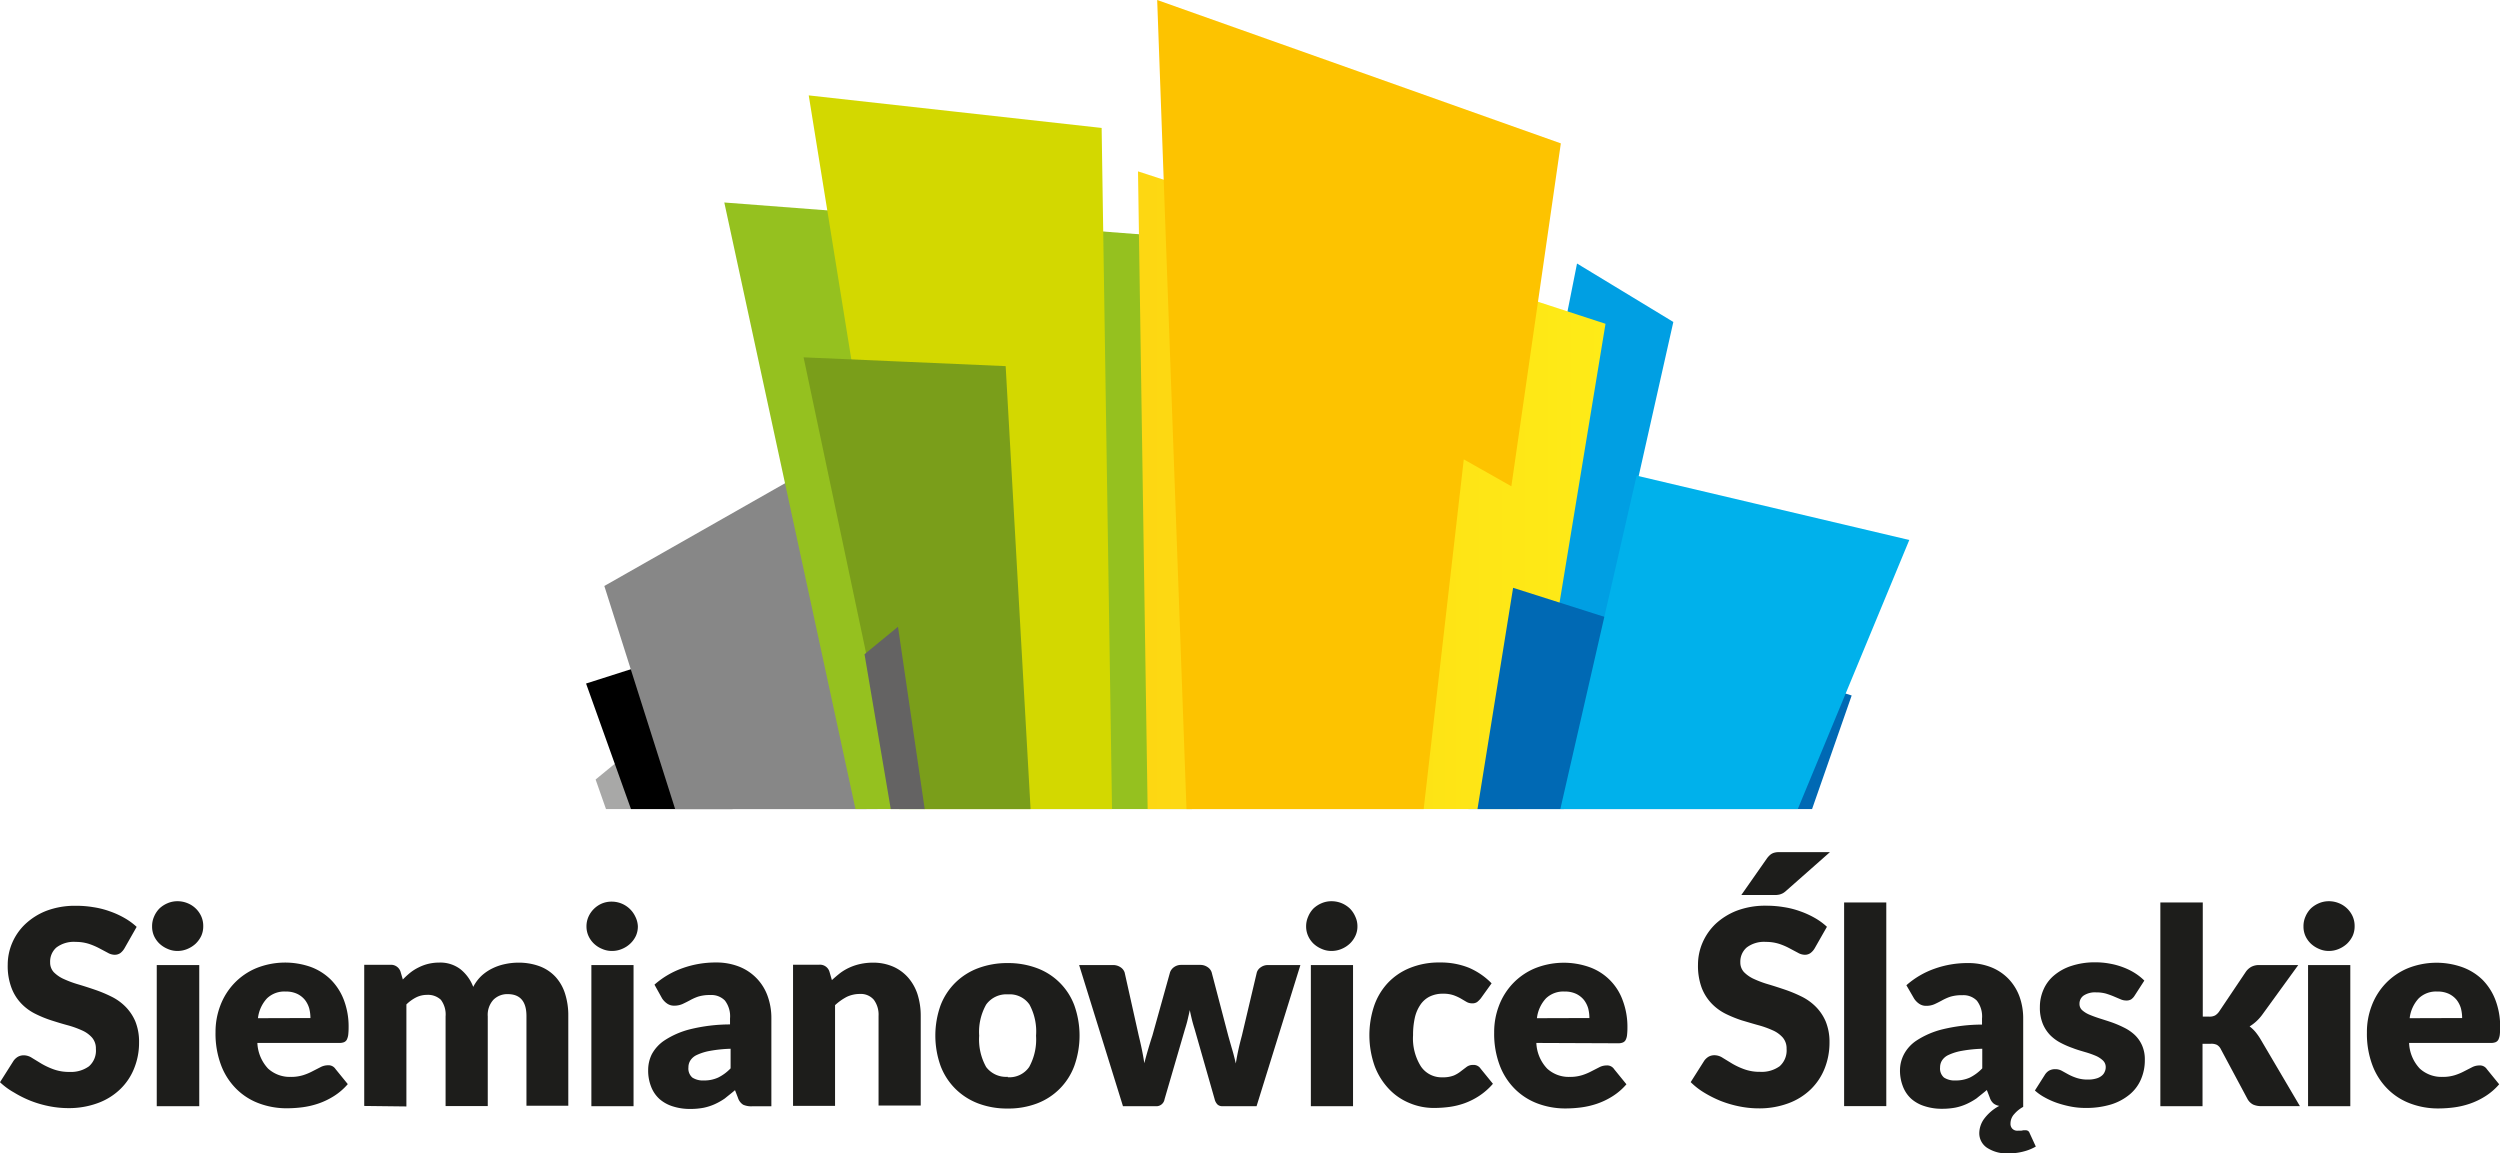 <svg xmlns="http://www.w3.org/2000/svg" xmlns:xlink="http://www.w3.org/1999/xlink" viewBox="0 0 301.12 138.92"><defs><style>.cls-1{fill:#a8a8a7;}.cls-2{fill:#878787;}.cls-3{fill:#95c11f;}.cls-4{fill:#d3d800;}.cls-5{fill:#7a9e1a;}.cls-6{fill:#646363;}.cls-7{fill:#009fe3;}.cls-8{fill:url(#linear-gradient);}.cls-9{fill:#fdc300;}.cls-10{fill:#0069b4;}.cls-11{fill:#00b1eb;}.cls-12{fill:#1d1d1b;}</style><linearGradient id="linear-gradient" x1="75.97" y1="59.05" x2="193.38" y2="59.05" gradientUnits="userSpaceOnUse"><stop offset="0.01" stop-color="#fbc10d"/><stop offset="1" stop-color="#feeb17"/></linearGradient></defs><g id="Warstwa_2" data-name="Warstwa 2"><g id="Layer_1" data-name="Layer 1"><polygon class="cls-1" points="105.69 97.45 101.01 69.83 88.39 80.21 71.74 93.89 72.99 97.45 105.69 97.45"/><polygon points="88.24 97.45 83.24 78.3 77.79 80.03 70.59 82.33 76 97.45 88.24 97.45"/><polygon class="cls-2" points="104.39 97.45 96.94 56.85 86.53 62.77 72.79 70.58 81.32 97.45 104.39 97.45"/><polygon class="cls-3" points="143.58 97.45 143.36 28.69 115.3 26.54 87.24 24.39 103.04 97.45 143.58 97.45"/><polygon class="cls-4" points="133.94 97.45 132.69 15.41 115.05 13.45 97.41 11.49 111.28 97.45 133.94 97.45"/><polygon class="cls-5" points="124.13 97.45 121.13 44.1 108.96 43.57 96.79 43.04 108.29 97.45 124.13 97.45"/><polygon class="cls-6" points="111.38 97.45 108.16 75.49 104.13 78.8 107.29 97.45 111.38 97.45"/><polygon class="cls-7" points="188.36 97.45 201.55 38.78 189.95 31.74 176.87 97.45 188.36 97.45"/><polygon class="cls-8" points="182.84 97.45 184.01 92.47 185.35 87.72 193.38 39 165.22 29.81 137.07 20.64 138.23 97.45 182.84 97.45"/><polygon class="cls-9" points="171.48 97.45 176.31 55.33 182.04 58.57 188 17.27 163.69 8.63 139.38 0 142.91 97.45 171.48 97.45"/><polygon class="cls-10" points="218.26 97.45 223.03 83.77 182.25 70.8 177.96 97.45 218.26 97.45"/><polygon class="cls-11" points="216.54 97.45 229.97 65.04 211.29 60.63 197.13 57.29 187.94 97.45 216.54 97.45"/><path class="cls-12" d="M15,114.21a2,2,0,0,1-.51.59,1.18,1.18,0,0,1-.7.2,1.69,1.69,0,0,1-.81-.24l-1-.53a8.23,8.23,0,0,0-1.26-.54,5.22,5.22,0,0,0-1.6-.24,3.47,3.47,0,0,0-2.32.67,2.24,2.24,0,0,0-.76,1.79,1.69,1.69,0,0,0,.45,1.2,4,4,0,0,0,1.21.82,12.7,12.7,0,0,0,1.7.63c.64.19,1.3.4,2,.64a16,16,0,0,1,2,.83,6.26,6.26,0,0,1,1.7,1.21A5.71,5.71,0,0,1,16.29,123a6.53,6.53,0,0,1,.46,2.55,8.18,8.18,0,0,1-.58,3.1,7.1,7.1,0,0,1-1.66,2.51,7.66,7.66,0,0,1-2.69,1.69,10,10,0,0,1-3.63.62,11.89,11.89,0,0,1-2.27-.23,13,13,0,0,1-2.23-.65,13.17,13.17,0,0,1-2-1A8.39,8.39,0,0,1,0,130.35l1.64-2.59a1.78,1.78,0,0,1,.51-.47,1.43,1.43,0,0,1,.7-.18,1.82,1.82,0,0,1,1,.31l1.13.69a8.89,8.89,0,0,0,1.45.68,5.4,5.4,0,0,0,1.94.32,3.7,3.7,0,0,0,2.34-.67,2.51,2.51,0,0,0,.84-2.1,2,2,0,0,0-.46-1.36,3.46,3.46,0,0,0-1.21-.87,11.37,11.37,0,0,0-1.69-.61c-.64-.17-1.29-.37-1.95-.58a13.72,13.72,0,0,1-1.95-.79,6.06,6.06,0,0,1-1.7-1.23,5.52,5.52,0,0,1-1.2-1.9,7.44,7.44,0,0,1-.46-2.81,6.68,6.68,0,0,1,.54-2.62,6.82,6.82,0,0,1,1.59-2.28,7.9,7.9,0,0,1,2.57-1.6,9.71,9.71,0,0,1,3.49-.59,12.53,12.53,0,0,1,2.14.17,10.35,10.35,0,0,1,2,.51,10.37,10.37,0,0,1,1.75.8,7.84,7.84,0,0,1,1.45,1.06Z"/><path class="cls-12" d="M24.48,111.59a2.78,2.78,0,0,1-.24,1.14,3.25,3.25,0,0,1-.67.93,3.35,3.35,0,0,1-1,.64,3,3,0,0,1-1.2.24,2.83,2.83,0,0,1-1.16-.24,3.29,3.29,0,0,1-1-.64,3,3,0,0,1-.66-.93,2.77,2.77,0,0,1-.23-1.14,2.84,2.84,0,0,1,.23-1.17,3.12,3.12,0,0,1,.66-1,3.29,3.29,0,0,1,1-.64,3,3,0,0,1,1.16-.23,3.17,3.17,0,0,1,1.2.23,3.05,3.05,0,0,1,1.67,1.59A2.85,2.85,0,0,1,24.48,111.59ZM24,116.24v17H18.88v-17Z"/><path class="cls-12" d="M31,125.62a4.82,4.82,0,0,0,1.29,3.09,3.87,3.87,0,0,0,2.71,1,4.85,4.85,0,0,0,1.52-.21A6.74,6.74,0,0,0,37.7,129l.92-.47a1.94,1.94,0,0,1,.88-.22,1,1,0,0,1,.91.45l1.48,1.82a7.42,7.42,0,0,1-1.7,1.46,8.87,8.87,0,0,1-1.87.89,10,10,0,0,1-1.91.44,14.77,14.77,0,0,1-1.83.12,9.47,9.47,0,0,1-3.35-.58,7.61,7.61,0,0,1-2.74-1.73,8,8,0,0,1-1.85-2.85,10.75,10.75,0,0,1-.68-4,8.88,8.88,0,0,1,.58-3.22,8,8,0,0,1,1.67-2.67,7.84,7.84,0,0,1,2.64-1.82,9.31,9.31,0,0,1,6.59-.15A6.82,6.82,0,0,1,39.85,118a7,7,0,0,1,1.57,2.45,9,9,0,0,1,.57,3.29,7.63,7.63,0,0,1-.05.93,1.89,1.89,0,0,1-.18.58.7.7,0,0,1-.35.29,1.57,1.57,0,0,1-.57.08Zm6.39-3a4.71,4.71,0,0,0-.15-1.18,3.06,3.06,0,0,0-.51-1,2.72,2.72,0,0,0-.93-.73,3.11,3.11,0,0,0-1.39-.28,3,3,0,0,0-2.26.83,4.23,4.23,0,0,0-1.08,2.38Z"/><path class="cls-12" d="M43.87,133.21v-17H47a1.2,1.2,0,0,1,1.25.85l.27.92a9.71,9.71,0,0,1,.89-.82,5.56,5.56,0,0,1,1-.63,5.45,5.45,0,0,1,1.15-.43,5.68,5.68,0,0,1,1.35-.16,4,4,0,0,1,2.55.8A5,5,0,0,1,57,118.87a5,5,0,0,1,1-1.34,5.57,5.57,0,0,1,1.33-.9,6.4,6.4,0,0,1,1.51-.51,7.64,7.64,0,0,1,1.58-.17,7.21,7.21,0,0,1,2.59.44,5,5,0,0,1,1.89,1.26,5.38,5.38,0,0,1,1.15,2,8.57,8.57,0,0,1,.4,2.73v10.8H63.41v-10.8c0-1.76-.76-2.64-2.26-2.64a2.36,2.36,0,0,0-1.72.68,2.68,2.68,0,0,0-.68,2v10.8H53.67v-10.8a2.94,2.94,0,0,0-.57-2,2.27,2.27,0,0,0-1.69-.59,2.93,2.93,0,0,0-1.3.31,4.82,4.82,0,0,0-1.16.84v12.29Z"/><path class="cls-12" d="M76.83,111.59a2.78,2.78,0,0,1-.24,1.14,3.1,3.1,0,0,1-.68.93,3.19,3.19,0,0,1-1,.64,3,3,0,0,1-1.2.24,2.85,2.85,0,0,1-1.17-.24,3.12,3.12,0,0,1-1-.64,3,3,0,0,1-.66-.93,2.78,2.78,0,0,1-.24-1.14,2.85,2.85,0,0,1,.24-1.17,3.12,3.12,0,0,1,1.61-1.59,3,3,0,0,1,1.17-.23,3.14,3.14,0,0,1,2.87,1.82A2.85,2.85,0,0,1,76.83,111.59Zm-.52,4.65v17H71.23v-17Z"/><path class="cls-12" d="M78.83,118.6a10.28,10.28,0,0,1,3.42-2,11.78,11.78,0,0,1,4-.67,7.44,7.44,0,0,1,2.78.5,5.94,5.94,0,0,1,3.42,3.52,7.75,7.75,0,0,1,.46,2.69v10.61H90.6a2.39,2.39,0,0,1-1.09-.19,1.53,1.53,0,0,1-.62-.82l-.36-.93c-.42.36-.83.67-1.23,1a7.77,7.77,0,0,1-1.22.69,6.56,6.56,0,0,1-1.34.43,8.52,8.52,0,0,1-1.58.14,6.74,6.74,0,0,1-2.12-.31,4.41,4.41,0,0,1-1.61-.89,3.88,3.88,0,0,1-1-1.47,5.24,5.24,0,0,1-.36-2A4.3,4.3,0,0,1,78.5,127a4.65,4.65,0,0,1,1.59-1.72,10.15,10.15,0,0,1,3-1.3,20.27,20.27,0,0,1,4.84-.59v-.72a3.11,3.11,0,0,0-.62-2.16,2.26,2.26,0,0,0-1.74-.66,4.71,4.71,0,0,0-1.48.19,6,6,0,0,0-1,.45c-.3.16-.6.31-.88.44a2.41,2.41,0,0,1-1,.2,1.42,1.42,0,0,1-.88-.27,2.17,2.17,0,0,1-.59-.62ZM88,126.32a16.46,16.46,0,0,0-2.51.26,6.26,6.26,0,0,0-1.56.49,1.81,1.81,0,0,0-.79.68,1.54,1.54,0,0,0-.22.81,1.44,1.44,0,0,0,.47,1.23,2.35,2.35,0,0,0,1.39.35,4,4,0,0,0,1.72-.35,5.31,5.31,0,0,0,1.5-1.11Z"/><path class="cls-12" d="M100.2,118.05c.33-.3.67-.59,1-.85a6,6,0,0,1,1.12-.66,6.4,6.4,0,0,1,1.3-.43,7.14,7.14,0,0,1,1.51-.16,6,6,0,0,1,2.47.49,5.16,5.16,0,0,1,1.81,1.34,5.79,5.79,0,0,1,1.11,2,8.51,8.51,0,0,1,.38,2.58v10.8h-5.08v-10.8a3,3,0,0,0-.57-1.94,2.06,2.06,0,0,0-1.69-.7,3.64,3.64,0,0,0-1.57.35,6.53,6.53,0,0,0-1.41,1v12.13H95.52v-17h3.14a1.19,1.19,0,0,1,1.25.85Z"/><path class="cls-12" d="M121.38,116a9.89,9.89,0,0,1,3.52.61,7.62,7.62,0,0,1,4.5,4.48,10.86,10.86,0,0,1,0,7.29,7.67,7.67,0,0,1-4.5,4.53,9.67,9.67,0,0,1-3.52.61,9.8,9.8,0,0,1-3.55-.61,7.87,7.87,0,0,1-2.75-1.76,7.75,7.75,0,0,1-1.79-2.77,10.86,10.86,0,0,1,0-7.29,7.71,7.71,0,0,1,1.79-2.74,7.82,7.82,0,0,1,2.75-1.74A10,10,0,0,1,121.38,116Zm0,13.75a2.89,2.89,0,0,0,2.58-1.23,6.88,6.88,0,0,0,.83-3.77A6.81,6.81,0,0,0,124,121a2.89,2.89,0,0,0-2.58-1.23,3,3,0,0,0-2.64,1.23,6.71,6.71,0,0,0-.84,3.75,6.79,6.79,0,0,0,.84,3.77A3,3,0,0,0,121.38,129.7Z"/><path class="cls-12" d="M156.63,116.24l-5.28,17h-4.13a.85.85,0,0,1-.56-.19,1.36,1.36,0,0,1-.36-.66l-2.42-8.47c-.12-.38-.23-.76-.32-1.13s-.18-.75-.25-1.13c-.08.38-.17.76-.26,1.15s-.2.76-.32,1.14l-2.46,8.44a1,1,0,0,1-1.08.85h-3.93l-5.28-17h4.07a1.57,1.57,0,0,1,.91.26,1.23,1.23,0,0,1,.5.63l1.7,7.62c.14.57.27,1.14.38,1.68s.21,1.08.29,1.63c.14-.55.29-1.09.45-1.63s.33-1.11.52-1.68l2.13-7.64a1.3,1.3,0,0,1,.49-.63,1.45,1.45,0,0,1,.85-.26h2.27a1.54,1.54,0,0,1,.9.26,1.21,1.21,0,0,1,.5.63l2,7.64c.16.57.32,1.14.48,1.68s.3,1.1.43,1.66c.09-.55.19-1.09.31-1.64s.26-1.11.42-1.7l1.8-7.62a1.17,1.17,0,0,1,.49-.63,1.43,1.43,0,0,1,.85-.26Z"/><path class="cls-12" d="M163.5,111.59a2.63,2.63,0,0,1-.25,1.14,3.07,3.07,0,0,1-.67.93,3.31,3.31,0,0,1-1,.64,3.07,3.07,0,0,1-1.21.24,2.83,2.83,0,0,1-1.16-.24,3.29,3.29,0,0,1-1-.64,3,3,0,0,1-.65-.93,2.78,2.78,0,0,1-.24-1.14,2.85,2.85,0,0,1,.24-1.17,3.09,3.09,0,0,1,.65-1,3.29,3.29,0,0,1,1-.64,3,3,0,0,1,1.16-.23,3.26,3.26,0,0,1,1.21.23,3.31,3.31,0,0,1,1,.64,3.15,3.15,0,0,1,.67,1A2.7,2.7,0,0,1,163.5,111.59Zm-.53,4.65v17h-5.08v-17Z"/><path class="cls-12" d="M178.36,120.25a3,3,0,0,1-.44.44,1,1,0,0,1-.61.16,1.33,1.33,0,0,1-.68-.18l-.68-.4a5.61,5.61,0,0,0-.88-.4,3.82,3.82,0,0,0-1.26-.18,3.55,3.55,0,0,0-1.62.35,2.92,2.92,0,0,0-1.12,1,4.54,4.54,0,0,0-.66,1.56,9.54,9.54,0,0,0-.21,2.09,6.33,6.33,0,0,0,.94,3.75,3,3,0,0,0,2.6,1.32,3.55,3.55,0,0,0,1.4-.23A3.83,3.83,0,0,0,176,129l.66-.5a1.25,1.25,0,0,1,.76-.23,1,1,0,0,1,.92.45l1.48,1.82a8,8,0,0,1-1.66,1.46,8.46,8.46,0,0,1-1.78.89,9.1,9.1,0,0,1-1.82.44,13.92,13.92,0,0,1-1.79.12,7.5,7.5,0,0,1-3-.59,7.11,7.11,0,0,1-2.49-1.71,8.17,8.17,0,0,1-1.71-2.76,11.2,11.2,0,0,1-.08-7.17,7.73,7.73,0,0,1,1.62-2.77,7.46,7.46,0,0,1,2.66-1.84,9.23,9.23,0,0,1,3.66-.68,9.08,9.08,0,0,1,3.51.64,8.54,8.54,0,0,1,2.72,1.87Z"/><path class="cls-12" d="M185.05,125.62a4.77,4.77,0,0,0,1.3,3.09,3.83,3.83,0,0,0,2.7,1,4.85,4.85,0,0,0,1.52-.21,6.74,6.74,0,0,0,1.14-.48l.92-.47a1.94,1.94,0,0,1,.88-.22,1,1,0,0,1,.91.45l1.48,1.82a7.42,7.42,0,0,1-1.7,1.46,8.87,8.87,0,0,1-1.87.89,10,10,0,0,1-1.91.44,14.77,14.77,0,0,1-1.83.12,9.47,9.47,0,0,1-3.35-.58,7.69,7.69,0,0,1-2.74-1.73,8,8,0,0,1-1.85-2.85,10.75,10.75,0,0,1-.68-4,8.88,8.88,0,0,1,.58-3.22,8,8,0,0,1,1.67-2.67,7.84,7.84,0,0,1,2.64-1.82,9.31,9.31,0,0,1,6.59-.15,6.62,6.62,0,0,1,4,4,9,9,0,0,1,.57,3.29,7.63,7.63,0,0,1-.05.93,1.65,1.65,0,0,1-.18.58.68.68,0,0,1-.36.29,1.48,1.48,0,0,1-.56.08Zm6.39-3a4.71,4.71,0,0,0-.15-1.18,3.06,3.06,0,0,0-.51-1,2.72,2.72,0,0,0-.93-.73,3.11,3.11,0,0,0-1.39-.28,3,3,0,0,0-2.26.83,4.23,4.23,0,0,0-1.08,2.38Z"/><path class="cls-12" d="M218.58,114.21a1.91,1.91,0,0,1-.52.59,1.15,1.15,0,0,1-.69.2,1.69,1.69,0,0,1-.81-.24l-1-.53a7.69,7.69,0,0,0-1.25-.54,5.24,5.24,0,0,0-1.61-.24,3.44,3.44,0,0,0-2.31.67,2.25,2.25,0,0,0-.77,1.79,1.69,1.69,0,0,0,.46,1.2,4,4,0,0,0,1.21.82,12.21,12.21,0,0,0,1.7.63c.64.19,1.29.4,2,.64a16.67,16.67,0,0,1,2,.83,6.41,6.41,0,0,1,1.7,1.21,5.71,5.71,0,0,1,1.21,1.79,6.53,6.53,0,0,1,.46,2.55,8.38,8.38,0,0,1-.58,3.1,7.24,7.24,0,0,1-1.66,2.51,7.66,7.66,0,0,1-2.69,1.69,10,10,0,0,1-3.63.62,11.89,11.89,0,0,1-2.27-.23,13.36,13.36,0,0,1-2.24-.65,13.63,13.63,0,0,1-2-1,8.62,8.62,0,0,1-1.65-1.28l1.64-2.59a1.78,1.78,0,0,1,.51-.47,1.43,1.43,0,0,1,.7-.18,1.82,1.82,0,0,1,1,.31l1.13.69a8.51,8.51,0,0,0,1.45.68,5.4,5.4,0,0,0,1.94.32,3.7,3.7,0,0,0,2.34-.67,2.54,2.54,0,0,0,.84-2.1,2,2,0,0,0-.46-1.36,3.46,3.46,0,0,0-1.21-.87,11.52,11.52,0,0,0-1.7-.61c-.63-.17-1.28-.37-2-.58a14.75,14.75,0,0,1-1.95-.79,6.16,6.16,0,0,1-1.69-1.23,5.69,5.69,0,0,1-1.21-1.9,7.66,7.66,0,0,1-.45-2.81,6.68,6.68,0,0,1,.54-2.62,6.93,6.93,0,0,1,1.58-2.28,8,8,0,0,1,2.58-1.6,9.67,9.67,0,0,1,3.49-.59,12.61,12.61,0,0,1,2.14.17,10.35,10.35,0,0,1,2,.51,10.74,10.74,0,0,1,1.75.8,7.84,7.84,0,0,1,1.45,1.06Zm1.83-11.57-5.29,4.67a2.16,2.16,0,0,1-.38.28,2.5,2.5,0,0,1-.38.15,2.7,2.7,0,0,1-.41.06l-.5,0h-3.71l3.1-4.43a2.58,2.58,0,0,1,.38-.41,1.3,1.3,0,0,1,.41-.23,1.93,1.93,0,0,1,.51-.09l.67,0Z"/><path class="cls-12" d="M227.2,108.7v24.53h-5.08V108.7Z"/><path class="cls-12" d="M245.21,138.1a5.73,5.73,0,0,1-1.42.58,6.72,6.72,0,0,1-1.82.24,4.33,4.33,0,0,1-2.66-.69,2.1,2.1,0,0,1-.91-1.75,3,3,0,0,1,.57-1.7,5.48,5.48,0,0,1,1.84-1.58,1.46,1.46,0,0,1-.69-.29,1.53,1.53,0,0,1-.45-.69l-.36-.93c-.42.36-.83.67-1.23,1a7.77,7.77,0,0,1-1.22.69,6.36,6.36,0,0,1-1.34.43,8.52,8.52,0,0,1-1.58.14,6.64,6.64,0,0,1-2.11-.31,4.38,4.38,0,0,1-1.62-.89,3.88,3.88,0,0,1-1-1.47,5.24,5.24,0,0,1-.36-2,4.18,4.18,0,0,1,.46-1.86,4.53,4.53,0,0,1,1.58-1.72,10.15,10.15,0,0,1,3-1.3,20.27,20.27,0,0,1,4.84-.59v-.72a3.11,3.11,0,0,0-.62-2.16,2.26,2.26,0,0,0-1.74-.66,4.71,4.71,0,0,0-1.48.19,6,6,0,0,0-1,.45c-.3.16-.59.31-.88.44a2.41,2.41,0,0,1-1,.2,1.44,1.44,0,0,1-.88-.27,2.17,2.17,0,0,1-.59-.62l-.92-1.59a10.28,10.28,0,0,1,3.42-2,11.78,11.78,0,0,1,4-.67,7.44,7.44,0,0,1,2.78.5,6,6,0,0,1,2.1,1.4,6.14,6.14,0,0,1,1.32,2.12,7.75,7.75,0,0,1,.45,2.69v10.61a3.83,3.83,0,0,0-1.08.87,1.67,1.67,0,0,0-.45,1.13.85.85,0,0,0,.22.63.83.83,0,0,0,.66.24h.39a1.37,1.37,0,0,0,.25-.05l.16,0a.4.4,0,0,1,.15,0,.46.46,0,0,1,.46.31Zm-6.45-11.78a16.46,16.46,0,0,0-2.51.26,6.26,6.26,0,0,0-1.56.49,1.81,1.81,0,0,0-.79.68,1.54,1.54,0,0,0-.22.81,1.44,1.44,0,0,0,.47,1.23,2.35,2.35,0,0,0,1.39.35,4.08,4.08,0,0,0,1.73-.35,5.42,5.42,0,0,0,1.49-1.11Z"/><path class="cls-12" d="M257.1,119.94a1.49,1.49,0,0,1-.42.44,1.09,1.09,0,0,1-.57.13,1.71,1.71,0,0,1-.72-.16l-.78-.33c-.28-.12-.59-.23-.94-.34a4.38,4.38,0,0,0-1.2-.15,2.49,2.49,0,0,0-1.48.37,1.18,1.18,0,0,0-.52,1,1,1,0,0,0,.34.79,3.14,3.14,0,0,0,.89.54c.38.16.8.31,1.27.46s.95.3,1.44.47a13,13,0,0,1,1.44.62,5.3,5.3,0,0,1,1.26.86,3.94,3.94,0,0,1,.89,1.26,4.14,4.14,0,0,1,.34,1.77,5.72,5.72,0,0,1-.46,2.32,4.83,4.83,0,0,1-1.37,1.84,6.55,6.55,0,0,1-2.24,1.2,10.27,10.27,0,0,1-3.07.42,9.31,9.31,0,0,1-1.74-.16,12.93,12.93,0,0,1-1.68-.44,9.33,9.33,0,0,1-1.5-.67,6,6,0,0,1-1.18-.83l1.18-1.86a1.56,1.56,0,0,1,.5-.52,1.5,1.5,0,0,1,.78-.19,1.6,1.6,0,0,1,.79.2l.76.42a6.14,6.14,0,0,0,1,.43,4.22,4.22,0,0,0,1.39.2,3.28,3.28,0,0,0,1-.13,1.73,1.73,0,0,0,.65-.33,1.17,1.17,0,0,0,.36-.48,1.25,1.25,0,0,0,.12-.54,1.08,1.08,0,0,0-.35-.83,3,3,0,0,0-.9-.57,10.94,10.94,0,0,0-1.27-.44c-.47-.14-1-.29-1.45-.47a10.78,10.78,0,0,1-1.45-.63,5.07,5.07,0,0,1-1.27-.93,4.39,4.39,0,0,1-.9-1.39,5.09,5.09,0,0,1-.34-2,5.16,5.16,0,0,1,.42-2.06,4.61,4.61,0,0,1,1.25-1.71,6.14,6.14,0,0,1,2.1-1.17,9,9,0,0,1,2.94-.44,9.35,9.35,0,0,1,1.78.17,8.73,8.73,0,0,1,1.62.46,7.63,7.63,0,0,1,1.37.69,6.53,6.53,0,0,1,1.1.88Z"/><path class="cls-12" d="M265.32,108.7v13.75h.76a1.44,1.44,0,0,0,.72-.14,1.64,1.64,0,0,0,.49-.47l3.21-4.78a2,2,0,0,1,.67-.61,2,2,0,0,1,1-.21h4.65l-4.39,6.05a5.36,5.36,0,0,1-1.47,1.34,4.23,4.23,0,0,1,.69.65,7.1,7.1,0,0,1,.59.83l4.78,8.12H272.4a2.42,2.42,0,0,1-1-.18,1.64,1.64,0,0,1-.69-.67l-3.21-6a1.2,1.2,0,0,0-.48-.53,1.56,1.56,0,0,0-.73-.13h-1v7.52h-5.08V108.7Z"/><path class="cls-12" d="M283.61,111.59a2.78,2.78,0,0,1-.24,1.14,3.25,3.25,0,0,1-.67.93,3.35,3.35,0,0,1-1,.64,3,3,0,0,1-1.2.24,2.8,2.8,0,0,1-1.16-.24,3.29,3.29,0,0,1-1-.64,3,3,0,0,1-.66-.93,2.77,2.77,0,0,1-.23-1.14,2.84,2.84,0,0,1,.23-1.17,3.12,3.12,0,0,1,.66-1,3.29,3.29,0,0,1,1-.64,3,3,0,0,1,1.16-.23,3.17,3.17,0,0,1,1.2.23,3.05,3.05,0,0,1,1.67,1.59A2.85,2.85,0,0,1,283.61,111.59Zm-.52,4.65v17H278v-17Z"/><path class="cls-12" d="M290.17,125.62a4.77,4.77,0,0,0,1.29,3.09,3.87,3.87,0,0,0,2.71,1,4.85,4.85,0,0,0,1.52-.21,6.74,6.74,0,0,0,1.14-.48l.92-.47a1.94,1.94,0,0,1,.88-.22,1,1,0,0,1,.91.45l1.48,1.82a7.42,7.42,0,0,1-1.7,1.46,8.87,8.87,0,0,1-1.87.89,10,10,0,0,1-1.91.44,14.77,14.77,0,0,1-1.83.12,9.47,9.47,0,0,1-3.35-.58,7.61,7.61,0,0,1-2.74-1.73,8,8,0,0,1-1.85-2.85,10.75,10.75,0,0,1-.68-4,8.88,8.88,0,0,1,.58-3.22,8,8,0,0,1,1.67-2.67,7.84,7.84,0,0,1,2.64-1.82,9.31,9.31,0,0,1,6.59-.15A6.82,6.82,0,0,1,299,118a7,7,0,0,1,1.57,2.45,9,9,0,0,1,.57,3.29,7.63,7.63,0,0,1-.05.93,1.89,1.89,0,0,1-.18.58.7.7,0,0,1-.35.29,1.57,1.57,0,0,1-.57.08Zm6.39-3a4.71,4.71,0,0,0-.15-1.18,3.06,3.06,0,0,0-.51-1,2.72,2.72,0,0,0-.93-.73,3.11,3.11,0,0,0-1.39-.28,3,3,0,0,0-2.26.83,4.23,4.23,0,0,0-1.08,2.38Z"/></g></g></svg>